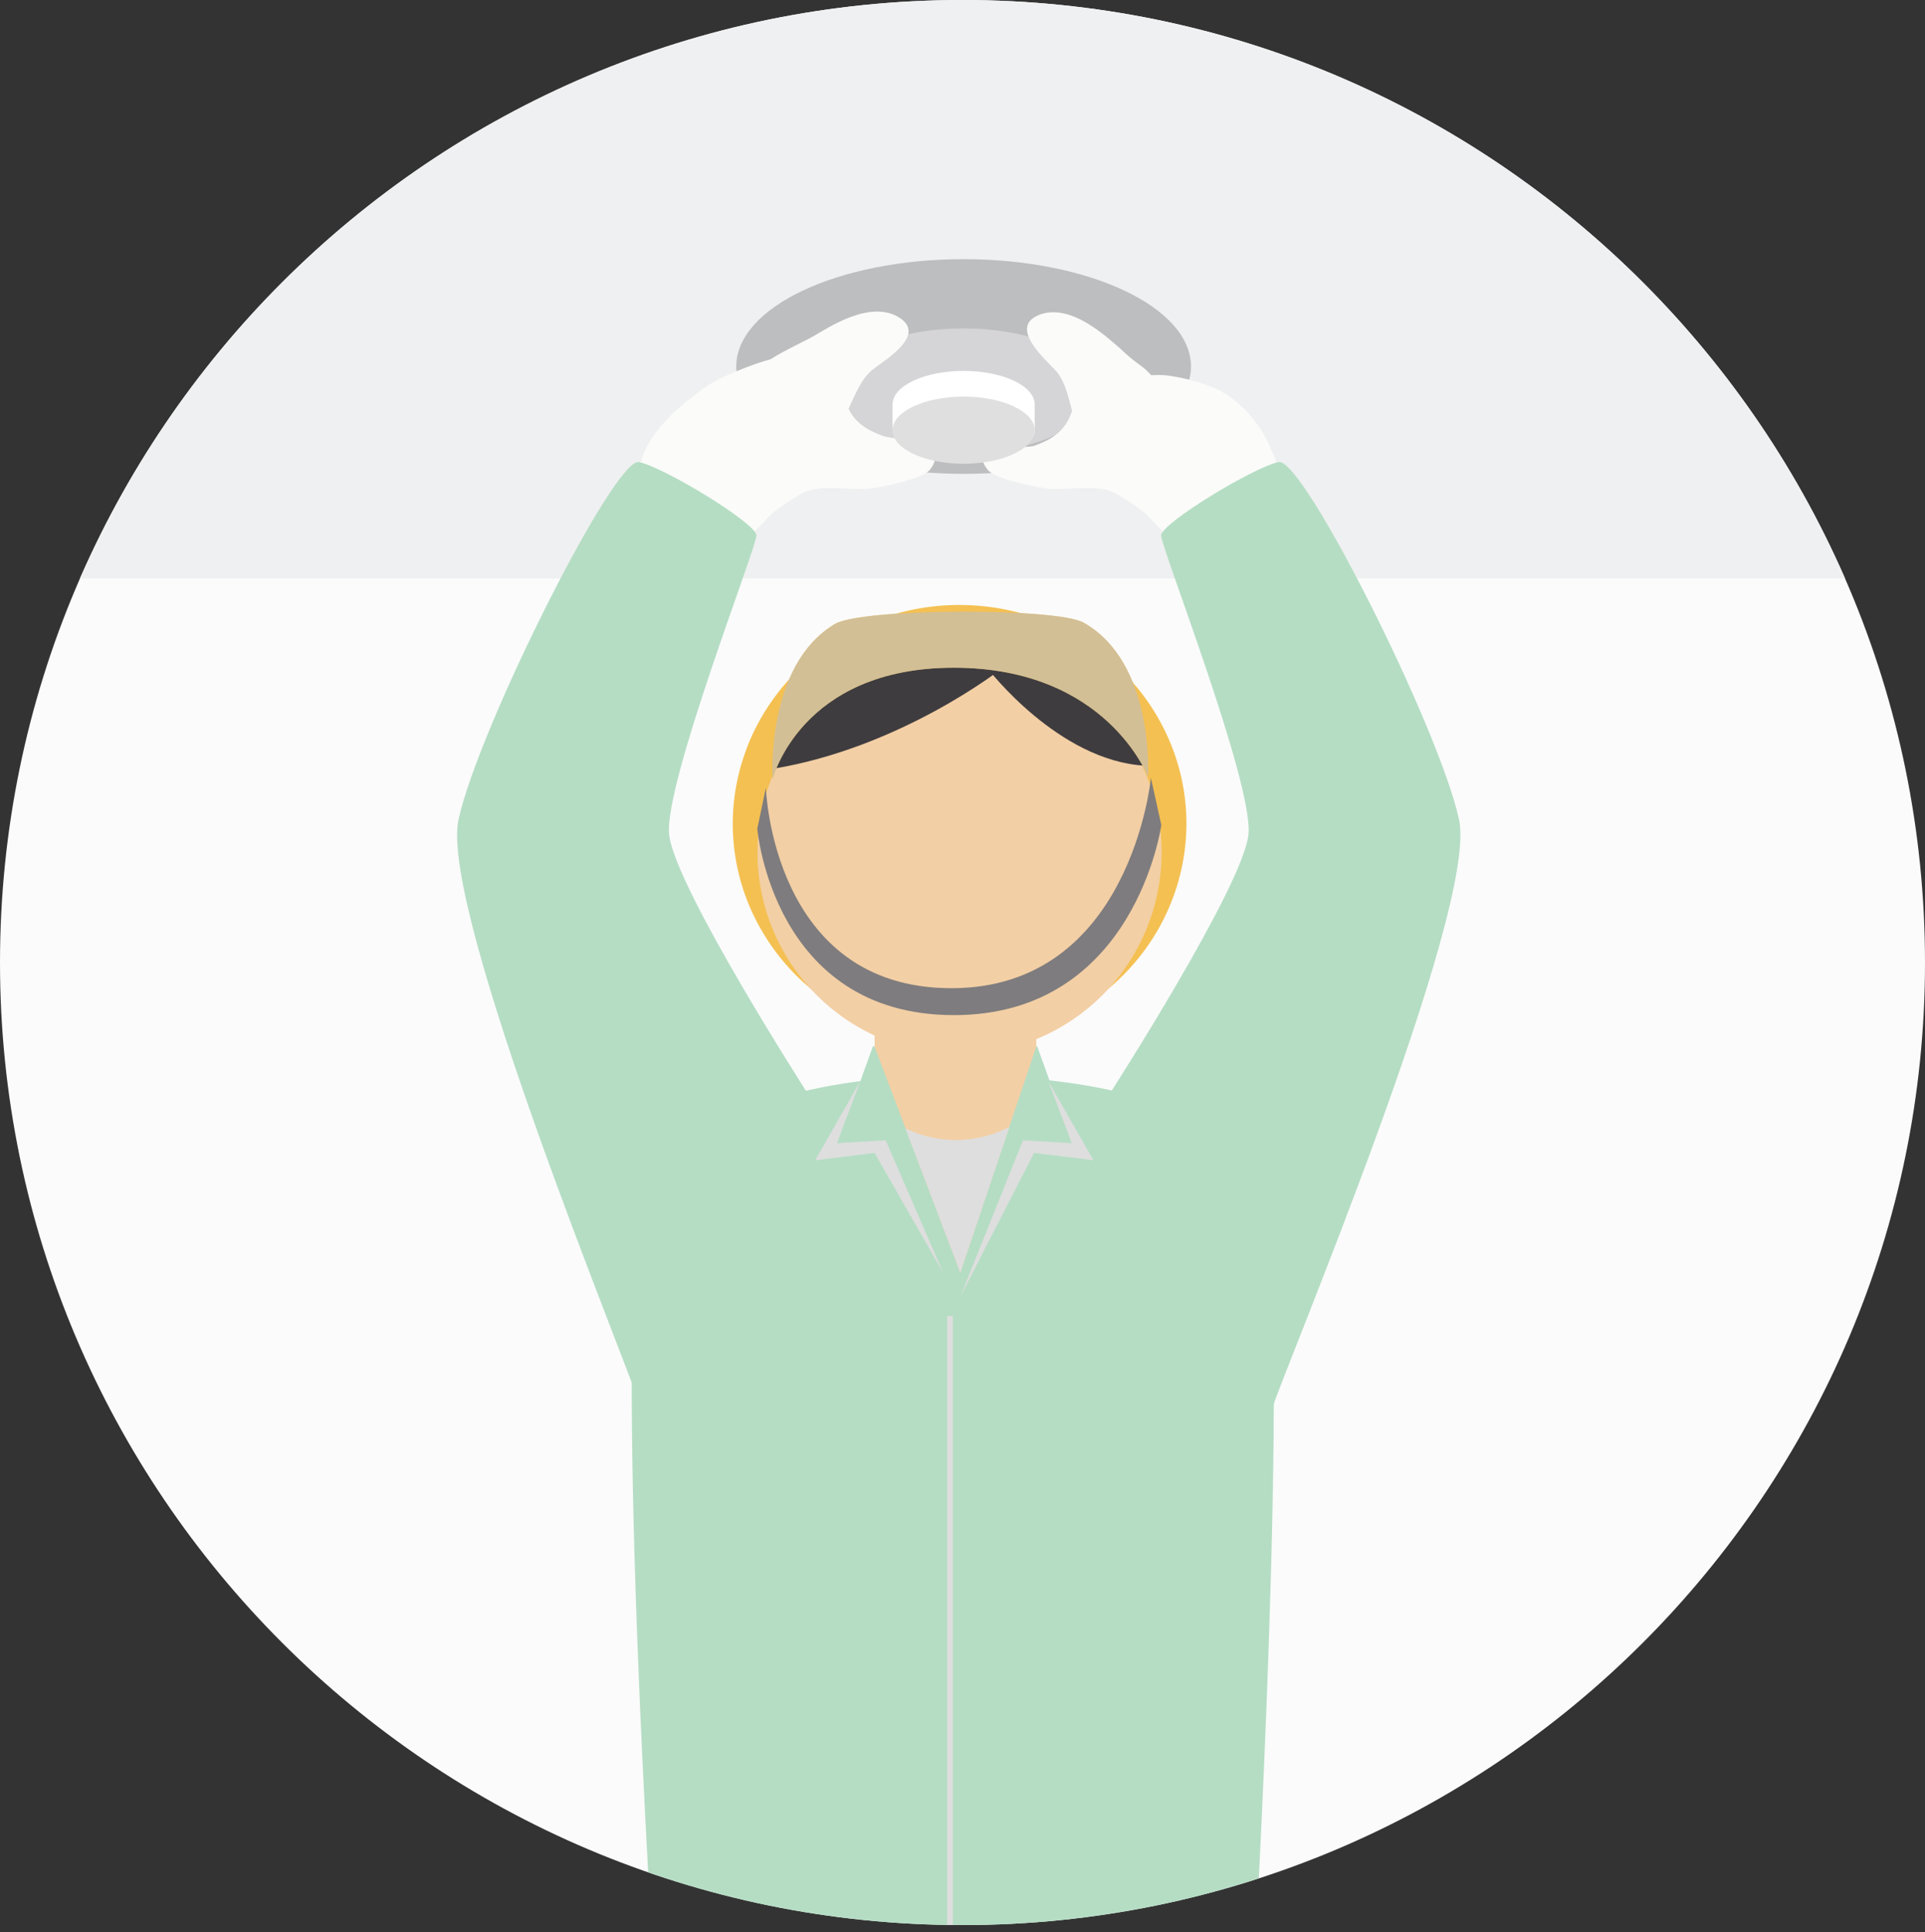<svg xmlns="http://www.w3.org/2000/svg" width="400" height="401.441"><rect width="100%" height="100%" fill="#333333" stroke="none"/><defs><clipPath id="a"><path fill="none" d="M0 0h400v401.441H0z"/></clipPath><clipPath id="b"><path d="M0 200c0 110.28 89.72 200 200 200s200-89.72 200-200S310.28 0 200 0 0 89.72 0 200" transform="translate(0 -.001)" fill="none"/></clipPath><clipPath id="c"><path fill="none" d="M0 0h78.106v34.803H0z"/></clipPath><clipPath id="d"><path fill="none" d="M0 0h26.573v39.806H0z"/></clipPath><clipPath id="e"><path fill="none" d="M0 0h27.651v44.776H0z"/></clipPath><clipPath id="f"><path fill="none" d="M0 0h1.163v127.964H0z"/></clipPath></defs><g clip-path="url(#a)"><g clip-path="url(#b)" transform="translate(0 .001)"><path d="M400 199.999c0 110.456-89.543 200-200 200s-200-89.543-200-200 89.543-200 200-200 200 89.544 200 200" fill="#fbfbfb"/><path d="M393.52 120.199C358.163 49.031 284.707-.001 199.999-.001S41.835 49.031 6.478 120.199z" fill="#eff0f1"/><path fill="#f3cfa5" d="M181.73 212.518h33.607v14.219H181.73z"/><path d="M158.034 192.944c12.489 22.014 41.129 30.1 63.967 18.063s31.23-39.644 18.742-61.658-41.129-30.1-63.969-18.063a46.026 46.026 0 00-21.135 22.958c-.215.521-.411 1.04-.6 1.582a43.9 43.9 0 003 37.122" fill="#f4c052"/><path d="M162.546 197.219a41.991 41.991 0 10-2.133-35.773c-.192.482-.365.961-.538 1.462a41.932 41.932 0 002.671 34.312" fill="#f3cfa5"/><path d="M208.031 138.996s-20.734 16.324-47.361 20.734c0 0 6.487-17.68 19.038-20.9s28.323.169 28.323.169" fill="#3e3c3f"/><path d="M205.318 138.996s14.586 19.08 32.564 20.1c0 0-6.954-12.72-17.638-16.789-12.109-4.612-14.925-3.308-14.925-3.308" fill="#3e3c3f"/><path d="M160.543 161.892s5.767-23.151 37.651-23.151 40.365 22.726 40.365 22.726 1.472-23.7-13.4-32.1c-5.545-3.136-46.1-3.019-51.644.267-14.552 8.634-12.974 32.259-12.974 32.259" fill="#f4c052"/><g clip-path="url(#c)" transform="translate(160.493 127.089)" opacity=".61"><path d="M.05 34.803s5.767-23.151 37.651-23.151 40.365 22.726 40.365 22.726 1.472-23.7-13.4-32.1c-5.545-3.136-46.1-3.019-51.644.267C-1.53 11.179.048 34.804.048 34.804" fill="#bdbec0"/></g><path d="M159.143 163.673s1.25 41.66 38.561 41.66 41.447-43.7 41.447-43.7l2.162 9.794s-5.449 39.5-43.1 39.5-40.852-38.734-40.852-38.734z" fill="#7e7c7e"/><path d="M219.17 227.527h-41.442l3.677-10.178s10.685 5.342 16.79 5.342 17.3-5.342 17.3-5.342z" fill="#b5ddc4"/><path d="M198.194 223.457c-34.113 0-53.481 9.77-62.789 19.079s0 158.9 0 158.9h125.579s8.349-147.71 0-158.9-28.677-19.079-62.79-19.079" fill="#b5ddc4"/><path d="M247.476 76.154c0 12.319-21.151 22.306-47.243 22.306s-47.247-9.987-47.247-22.306 21.151-22.306 47.242-22.306 47.248 9.987 47.248 22.306" fill="#bdbec0"/><path d="M227.573 81.158c0 7.13-12.242 12.91-27.344 12.91s-27.344-5.78-27.344-12.91 12.243-12.91 27.344-12.91 27.344 5.78 27.344 12.91" fill="#d5d5d7"/><path d="M238.221 95.168c6.978-1.287 5.273-11.055 2.363-15.275a13.317 13.317 0 00-3.693-4.026 36.159 36.159 0 01-4.1-3.438c-2.713-2.26-10.345-9.667-16.96-6.954s2.228 9.866 3.858 11.919c2.772 3.491 2.767 9.668 5.13 13.351 3.286 5.124 7.69 5.475 13.4 4.422" fill="#fbfbf9"/><path d="M242.799 111.098c-.962-.065-4.03-3.828-4.957-4.553a50.661 50.661 0 00-5.748-3.875c-4.155-2.418-10.313-.516-15.074-1.238-2.187-.331-10.226-1.949-11.7-3.731-4.919-5.936 7.657-4.321 9.667-5.088 3.13-1.193 6.444-2.713 7.872-7.562 1.311-4.454 3.584-5.795 8.572-6.171 3.739-.282 7.493-1.278 11.2-.853a40.2 40.2 0 019.165 2.373c5.35 2.1 10.118 7.514 12.248 12.757 1.305 3.215 2.418 4.791.653 8.05a15.111 15.111 0 01-7.646 6.877 42.336 42.336 0 01-8.569 3.005 18.608 18.608 0 01-5.684.007" fill="#fbfbf9"/><path d="M230.588 227.273s27.814-43.248 28.832-53.932-18.148-59.53-18.148-62.074 19.334-14.246 24.423-15.264 33.41 55.459 37.481 74.284-36.8 115.328-38.839 122.451z" fill="#b5ddc4"/><path d="M158.338 90.407c-6.648-2.483-2.414-11.615 1.187-15.264 1.222-1.239 7.9-4.371 9.437-5.248 3.065-1.754 11.87-7.72 17.912-3.9s-3.912 9.328-5.874 11.066c-3.338 2.954-4.409 9.038-7.377 12.255-4.128 4.472-9.846 3.119-15.286 1.087" fill="#fbfbf9"/><path d="M155.653 111.098c.962-.065 4.03-3.828 4.957-4.553a50.662 50.662 0 015.748-3.875c4.155-2.418 10.313-.516 15.074-1.238 2.187-.331 10.226-1.949 11.7-3.731 4.919-5.936-7.657-6.356-9.667-7.123-3.13-1.193-6.444-2.713-7.872-7.562-1.311-4.454-3.584-3.759-8.572-4.136-3.739-.282-1.42-5.01-5.127-4.584-2.89.332-11.813 3.689-15.239 6.1-14.442 10.178-14.666 17.547-12.9 20.807a15.111 15.111 0 007.652 6.882 42.338 42.338 0 008.567 3.008 18.609 18.609 0 005.684.007" fill="#fbfbf9"/><path d="M167.868 227.273s-27.814-43.248-28.832-53.932 18.148-59.53 18.148-62.074-19.335-14.246-24.423-15.263-33.411 55.459-37.482 74.284 35.414 113.971 37.449 121.095z" fill="#b5ddc4"/><path d="M214.999 84.041c0-3.851-6.613-6.974-14.77-6.974s-14.77 3.123-14.77 6.974v4.664c0 3.851 6.613 5.108 14.77 5.108s14.77-.579 14.77-4.43z" fill="#fff"/><path d="M214.999 89.383c0 3.851-6.613 6.974-14.77 6.974s-14.77-3.123-14.77-6.974 6.613-6.974 14.77-6.974 14.77 3.123 14.77 6.974" fill="#dfdfe0"/><g clip-path="url(#d)" transform="translate(169.393 224.636)"><path d="M9.379 0L4.508 12.909l10.131-.615 11.933 27.512-14.235-24.884-12.336 1.52z" fill="#dedede"/></g><g clip-path="url(#e)" transform="translate(199.553 224.636)"><path d="M18.277 0l4.871 12.909-10.131-.615L.005 44.776l15.31-29.854 12.336 1.52z" fill="#dedede"/></g><path d="M181.737 217.504l17.809 46.938 15.786-47.014z" fill="#f3cfa5"/><path d="M188.143 234.469a24.077 24.077 0 0021.62-.323l-10.218 30.295z" fill="#dedede"/><g clip-path="url(#f)" transform="translate(196.817 273.475)"><path fill="#dedede" d="M0 0h1.163v127.964H0z"/></g></g></g></svg>